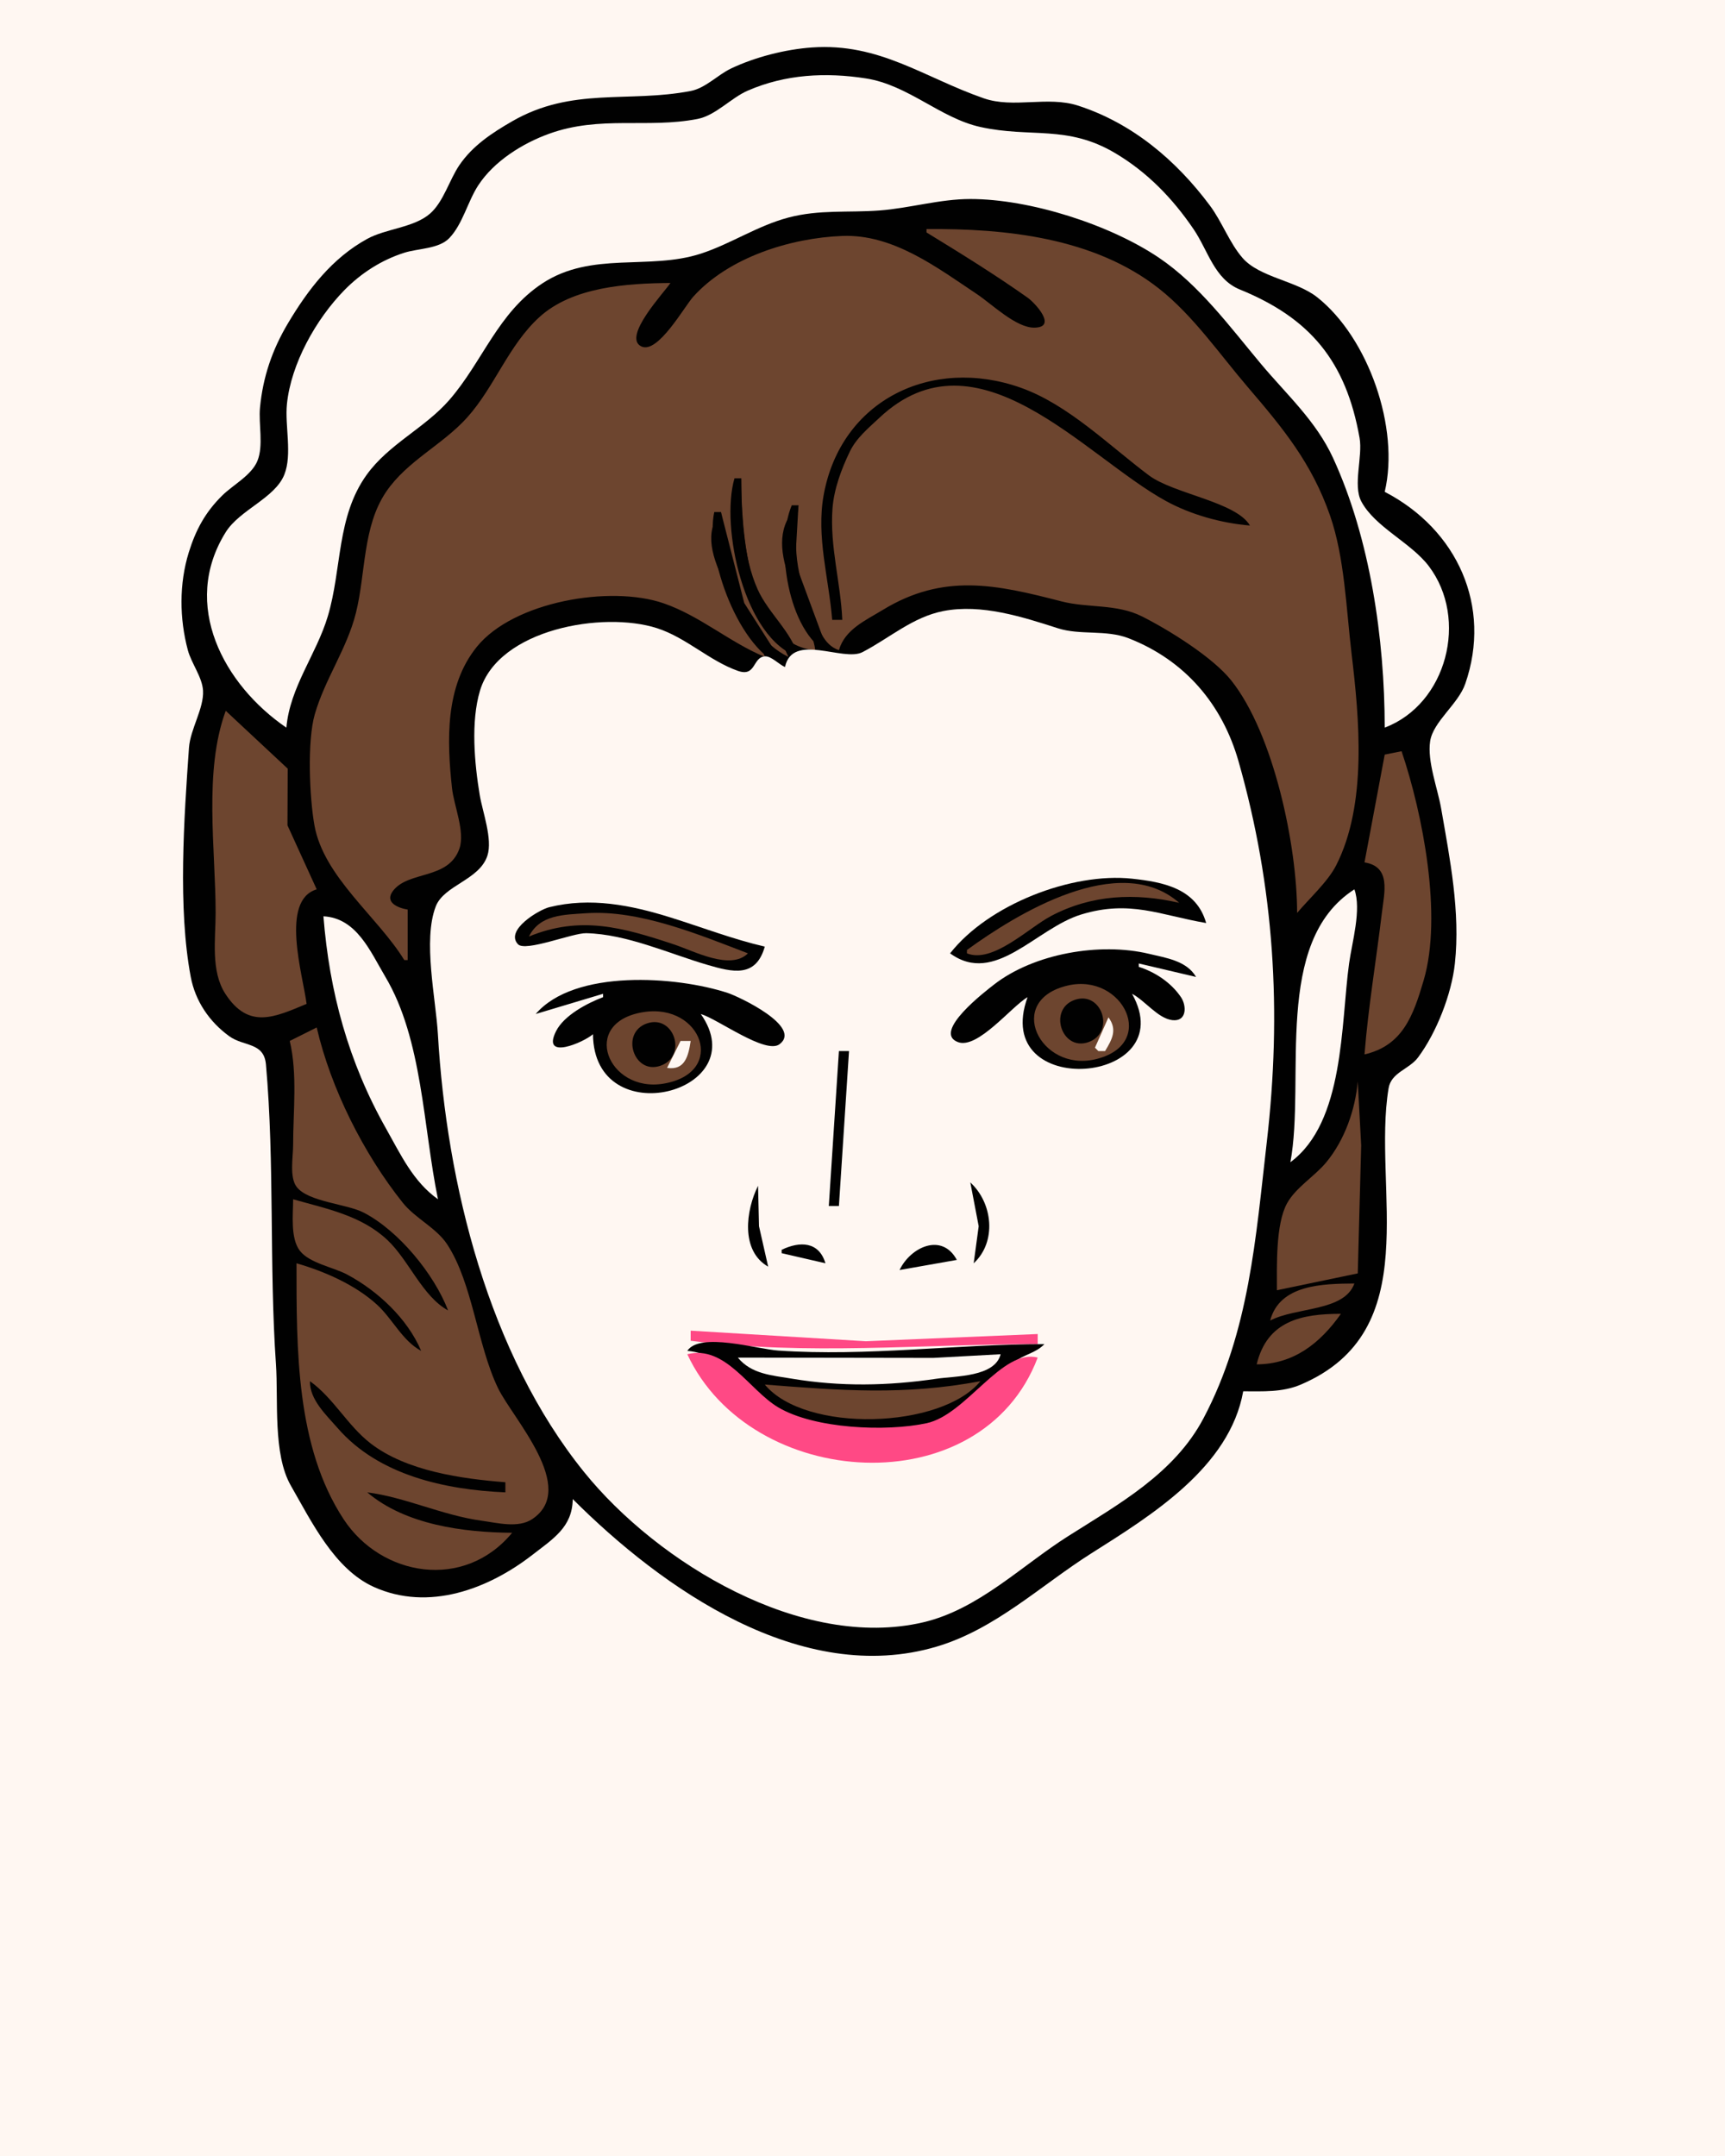 <?xml version="1.0" encoding="UTF-8" standalone="no"?>
<svg
    xmlns:inkscape="http://www.inkscape.org/namespaces/inkscape"
    xmlns:rdf="http://www.w3.org/1999/02/22-rdf-syntax-ns#"
    xmlns="http://www.w3.org/2000/svg"
    xmlns:cc="http://creativecommons.org/ns#"
    xmlns:dc="http://purl.org/dc/elements/1.1/"
    xmlns:sodipodi="http://sodipodi.sourceforge.net/DTD/sodipodi-0.dtd"
    id="svg2"
    sodipodi:docname="_svgclean2.svg"
    viewBox="0 0 512 640"
    version="1.1"
    inkscape:version="0.48.3.1 r9886"
  >
  <sodipodi:namedview
      id="namedview84"
      bordercolor="#666666"
      inkscape:pageshadow="2"
      guidetolerance="10"
      pagecolor="#ffffff"
      gridtolerance="10"
      inkscape:window-maximized="0"
      inkscape:zoom="0.22425739"
      objecttolerance="10"
      borderopacity="1"
      inkscape:current-layer="svg2"
      inkscape:cx="372.04724"
      inkscape:cy="113.81891"
      inkscape:window-y="0"
      inkscape:window-x="0"
      inkscape:window-width="640"
      showgrid="false"
      inkscape:pageopacity="0"
      inkscape:window-height="480"
  />
  <path
      id="path4"
      style="fill:#fff7f2"
      inkscape:connector-curvature="0"
      d="m0 0v640h512v-640h-512z"
  />
  <path
      id="path6"
      style="fill:#010101"
      inkscape:connector-curvature="0"
      d="m170 445c26.607 26.607 67.956 55.676 108 43.791 17.467-5.185 30.92-18.188 46-27.738 17.615-11.155 40.972-25.454 45-48.053 5.755 0 11.579 0.344 17-1.955 37.56-15.93 21.204-58.148 26.148-88.001 0.785-4.742 6.1-5.6 8.747-9.152 5.469-7.34 9.953-18.789 10.931-27.892 1.648-15.334-1.463-30.963-4.076-46-1.032-5.941-4.177-13.998-3.262-19.985 0.892-5.831 8.317-10.986 10.411-17.015 7.977-22.965-2.304-45.797-23.899-57 4.504-18.917-4.837-45.724-20.039-57.761-6.21-4.921-17.11-5.878-22.15-11.659-3.89-4.466-6.11-10.765-9.71-15.581-9.99-13.399-22.96-24.399-39.1-29.64-9.05-2.938-19.16 0.896-28-2.175-17.84-6.198-30.93-16.502-51-15.095-7.881 0.552-16.866 2.846-24 6.237-4.016 1.909-7.587 5.838-12 6.685-18.64 3.578-35.174-1.278-53 9.003-5.976 3.447-11.695 7.216-15.64 12.989-3.002 4.392-4.71 10.928-8.75 14.433-4.789 4.154-13.034 4.412-18.61 7.468-10.433 5.716-17.577 15.059-23.547 25.095-4.668 7.847-7.415 15.916-8.283 25-0.467 4.889 1.111 11.231-0.773 15.829-1.742 4.252-7.198 7.085-10.382 10.21-5.068 4.974-7.909 10.241-9.989 16.961-2.868 9.266-2.782 19.627-0.269 29 1.048 3.909 4.281 8.021 4.506 12 0.301 5.307-3.781 11.394-4.174 17-1.46 20.829-3.334 47.522 0.529 68 1.348 7.143 5.49 13.277 11.381 17.566 4.387 3.194 10.346 1.729 10.941 8.439 2.607 29.385 0.938 59.494 2.969 88.995 0.729 10.582-0.951 26.661 4.418 36 6.129 10.661 12.936 24.824 24.671 30.095 16.219 7.285 33.906 0.643 47-9.52 6.194-4.807 11.901-8.247 12-16.575z"
  />
  <path
      id="path8"
      style="fill:#fff7f2"
      inkscape:connector-curvature="0"
      d="m85 216c1.053-12.058 8.887-21.707 12.278-33 4.237-14.107 2.571-29.518 11.51-42 6.59-9.202 17.332-13.924 24.601-22.3 9.864-11.365 14.403-25.913 27.61-34.592 14.626-9.611 31.632-3.818 47-8.807 8.887-2.885 16.783-8.28 26-10.718 9.187-2.43 17.808-1.414 27-2.101 8.995-0.672 17.94-3.404 27-3.404 17.741 0 41.422 7.596 56 17.441 11.954 8.073 21.079 20.522 30.246 31.48 7.721 9.228 16.35 16.91 21.445 28 10.964 23.861 15.292 53.655 15.309 80 18.446-6.994 24.975-32.281 13.072-47.961-5.317-7.004-15.998-11.578-20.03-19.21-2.534-4.796 0.47-13.305-0.506-18.829-4.02-22.7-14.58-35.519-35.54-44.066-7.59-3.095-9.39-11.538-13.75-17.934-6.22-9.149-13.74-16.907-23.25-22.548-14.3-8.475-25.02-4.444-40-7.754-11.95-2.642-21.37-12.453-34-14.423-11.87-1.852-23.795-1.244-35 3.605-5.094 2.204-9.533 7.385-15 8.441-14.94 2.885-28.805-1.102-44 4.379-7.932 2.861-16.364 8.156-21.034 15.301-3.159 4.833-4.593 11.478-8.603 15.682-3.077 3.226-9.27 3.044-13.363 4.346-6.749 2.147-12.859 6.066-17.816 11.142-8.382 8.578-15.816 21.809-17.02 33.829-0.64 6.396 1.636 14.895-0.774 20.907-2.816 7.02-13.251 10.42-17.401 17.09-13.43 21.58-0.526 45.33 18.005 58z"
  />
  <path
      id="path10"
      style="fill:#6d452f"
      inkscape:connector-curvature="0"
      d="m275 68v1c10.143 6.209 20.274 12.481 29.995 19.348 2.139 1.51 9.063 8.89 1.946 8.915-5.41 0.019-12.61-7.046-16.94-9.93-11.93-7.951-24.92-17.881-40-17.293-15.421 0.602-33.718 6.348-44.246 18.049-2.679 2.977-10.54 17.14-15.421 14.734-5.681-2.8 6.795-15.991 8.667-18.824-12.836 0.106-29.055 1.105-38.961 10.185-9.133 8.373-13.225 20.639-21.365 29.726-7.295 8.143-17.83 12.866-24.075 22.093-7.012 10.359-6.014 24.175-8.974 35.996-2.655 10.603-9.144 19.495-12.185 30-2.298 7.938-1.594 24.705-0.11 33 2.742 15.326 18.83 27.191 26.67 40h1v-15c-2.682-0.428-7.04-2.051-4.338-5.571 4.624-6.025 16.441-3.193 19.695-12.519 1.738-4.98-1.632-12.765-2.191-17.91-1.54-14.171-2.092-30.298 7.352-41.985 10.875-13.459 39.635-18.398 55.482-12.914 10.817 3.743 19.577 11.573 30 15.899-2.82-10.355-23.377-31.584-13-43 1.139 14.417 5.63 35.993 20 43-6.257-14.781-15.382-22.732-16.011-40-0.182-5.013-1.878-9.177 2.011-13 0.01 14.718 1.911 49.485 22 51-1.906-12.719-17.641-31.318-5-43-1.588 12.499-0.895 20.252 4.15 32 1.851 4.308 3.117 9.383 7.85 11 1.761-6.139 7.835-8.789 13-11.938 18.085-11.028 33.708-7.552 53-2.557 7.94 2.056 16.412 0.664 24 4.494 7.897 3.987 20.949 12.061 26.471 19.016 12.62 15.89 19.53 49.12 19.53 68.98 3.567-4.241 9.094-9.24 11.57-14.09 9.265-18.143 6.9-43.564 4.585-62.91-1.566-13.089-2.048-28.538-6.399-41-5.413-15.507-13.855-25.776-24.328-38-8.4-9.8-16.25-21.312-26.43-29.331-19.26-15.173-45.63-17.862-69-17.669z"
  />
  <path
      id="path12"
      style="fill:#977969"
      inkscape:connector-curvature="0"
      d="m398 112 1 1-1-1z"
  />
  <path
      id="path14"
      style="fill:#010101"
      inkscape:connector-curvature="0"
      d="m247 184h3c-0.476-11.093-3.733-21.778-2.91-33 0.426-5.804 2.641-11.748 5.154-16.961 1.955-4.057 5.526-6.964 8.756-10.003 29.074-27.356 60.876 11.402 85 24.651 7.439 4.085 16.548 6.623 25 7.313-4.112-7.044-22.639-9.384-30-14.895-11.724-8.779-23.982-21.033-38-26.001-26.485-9.386-53.453 3.658-58.535 31.896-2.229 12.38 1.566 24.745 2.535 37m-29-42c-4.21 14.378 2.866 47.767 19 53-2.042-7.495-8.884-12.895-12.096-20-4.378-9.687-4.875-22.51-4.904-33h-2m17 8c-4.931 11.668-1.338 37.546 11 44l-9.981-27 0.981-17h-2m-23 2c-2.835 13.09 7.434 41.6 21 46l-12.1-19-6.9-27h-2z"
  />
  <path
      id="path16"
      style="fill:#fff7f2"
      inkscape:connector-curvature="0"
      d="m233 198c-1.728-0.698-4.05-3.258-5.917-3.167-3.754 0.184-2.611 6.236-8.083 4.306-8.439-2.976-15.34-9.88-24-12.667-15.964-5.136-47.024 0.239-52.528 18.528-2.777 9.229-1.644 21.633-0.083 31 0.833 4.998 3.879 13.092 2.278 18-2.373 7.27-12.891 8.731-15.334 15.083-3.869 10.061 0.03 27.388 0.639 37.917 2.575 44.492 15.056 94.895 43.417 130 21.821 27.011 64.683 52.983 100.61 44.583 16.408-3.836 29.154-16.773 43-25.555 15.033-9.535 31.541-18.579 40.222-35.028 13.603-25.773 15.488-53.573 18.778-82 4.482-38.723 2.261-75.596-8.389-113-4.801-16.864-15.822-29.96-32.611-36.528-6.725-2.631-14.368-0.838-21-2.972-10.518-3.384-22.692-7.31-34-5.111-9.08 1.765-16.02 8.057-24 12.194-5.725 2.969-20.792-5.938-23 4.417z"
  />
  <path
      id="path18"
      style="fill:#6d452f"
      inkscape:connector-curvature="0"
      d="m67 211c-6.601 17.975-3 41.055-3 60 0 7.686-1.509 17.217 2.879 23.999 6.947 10.738 14.757 6.881 24.121 3.001-1.081-8.507-7.935-30.753 3-34l-8.674-19 0.067-16.83-18.393-17.17m344 13-6 32c7.944 1.267 5.89 8.857 5.155 15-1.669 13.95-4.051 28.006-5.155 42 11.327-2.622 14.458-11.461 17.561-22 5.636-19.144-0.275-49.438-6.561-68l-5 1z"
  />
  <path
      id="path20"
      style="fill:#a4938a"
      inkscape:connector-curvature="0"
      d="m444.67 229.33 0.666 0.334-0.666-0.334z"
  />
  <path
      id="path22"
      style="fill:#010101"
      inkscape:connector-curvature="0"
      d="m282 283c13.358 9.743 25.44-7.455 39-11.561 14.401-4.36 23.213 0.187 37 2.561-2.884-10.275-12.776-12.178-22-13.166-17.891-1.915-42.662 7.683-54 22.166z"
  />
  <path
      id="path24"
      style="fill:#6d452f"
      inkscape:connector-curvature="0"
      d="m287 282v1c7.677 3.092 18.251-7.555 25-11.11 12.108-6.376 24.979-6.867 38-3.89-17.771-15.524-48.236 3.266-63 14z"
  />
  <path
      id="path26"
      style="fill:#fff7f2"
      inkscape:connector-curvature="0"
      d="m402 264c-24.35 15.615-14.425 56.446-19 81 16.102-11.887 14.946-41.011 17.424-59 0.869-6.313 3.732-15.989 1.576-22z"
  />
  <path
      id="path28"
      style="fill:#010101"
      inkscape:connector-curvature="0"
      d="m227 281c-9.442-2.184-18.741-5.769-28-8.659-11.74-3.664-23.778-6.079-36-3.036-3 0.746-13.201 6.787-9.263 10.987 2.213 2.36 16.241-3.371 20.263-3.277 12.072 0.28 24.506 6.048 36 9.409 7.431 2.174 14.369 3.915 17-5.424z"
  />
  <path
      id="path30"
      style="fill:#6d452f"
      inkscape:connector-curvature="0"
      d="m157 278c15.303-6.277 27.772-2.719 43 2.333 6.112 2.028 16.805 7.815 22 2.667-14.503-5.553-32.246-12.988-48-11.91-6.608 0.452-13.771 0.364-17 6.91z"
  />
  <path
      id="path32"
      style="fill:#fff7f2"
      inkscape:connector-curvature="0"
      d="m96 272c1.77 22.431 7.409 43.234 18.576 63 4.358 7.715 8.02 15.74 15.424 21-4.433-21.478-4.559-47.384-15.603-66-4.515-7.61-8.519-17.459-18.397-18z"
  />
  <path
      id="path34"
      style="fill:#010101"
      inkscape:connector-curvature="0"
      d="m305 296c-11.241 30.844 46.214 26.16 31-1 3.805 1.974 7.695 7.33 11.955 7.824 4.344 0.504 4.299-4.258 2.567-6.821-2.92-4.32-7.64-7.44-12.52-9v-1l17 4c-2.778-4.805-8.891-5.647-14-6.87-14.524-3.475-34.14-0.098-46 9.159-2.304 1.799-18.46 14.094-10.681 17.049 5.838 2.218 15.905-10.577 20.681-13.338m-146 5 20-6v1c-4.697 1.781-11.591 5.39-13.953 10.086-4.466 8.876 8.274 3.295 10.953 0.914 0.267 29.861 48.34 17.244 32-6 4.99 1.447 19.262 12.106 23.392 8.957 6.821-5.202-12.067-14.116-15.392-15.208-15.215-4.995-45.504-7.16-57 6.251z"
  />
  <path
      id="path36"
      style="fill:#6d452f"
      inkscape:connector-curvature="0"
      d="m317 292.53c-18.881 4.336-8.376 25.702 8 21.942 18.881-4.336 8.376-25.702-8-21.942z"
  />
  <path
      id="path38"
      style="fill:#fff7f2"
      inkscape:connector-curvature="0"
      d="m335 294 1 1-1-1m-30 1 1 1-1-1z"
  />
  <path
      id="path40"
      style="fill:#010101"
      inkscape:connector-curvature="0"
      d="m319.04 296.79c-8.005 2.73-3.97 15.286 3.937 12.591 8.188-2.79 4.108-15.334-3.937-12.591z"
  />
  <path
      id="path42"
      style="fill:#6d452f"
      inkscape:connector-curvature="0"
      d="m191 300.44c-19.125 3.018-10.576 24.064 6 21.232 18.886-3.227 11.307-23.963-6-21.232z"
  />
  <path
      id="path44"
      style="fill:#fff7f2"
      inkscape:connector-curvature="0"
      d="m329 302-4 9 1 1h2c2.167-3.57 3.664-6.409 1-10z"
  />
  <path
      id="path46"
      style="fill:#010101"
      inkscape:connector-curvature="0"
      d="m192.04 303.79c-8.005 2.73-3.97 15.286 3.937 12.591 8.188-2.79 4.108-15.334-3.937-12.591z"
  />
  <path
      id="path48"
      style="fill:#6d452f"
      inkscape:connector-curvature="0"
      d="m86 309c2.338 9.819 1 20.944 1 31 0 3.388-1.137 9.425 1.028 12.297 3.401 4.513 14.887 5.036 19.972 7.688 10.353 5.397 20.829 18.173 25 29.015-7.628-4.173-11.621-14.888-18.015-20.907-7.76-7.3-18.048-9.27-27.98-12.09 0.001 4.411-0.873 11.585 2.013 15.301 2.855 3.675 9.974 4.881 13.987 7.022 9.093 4.851 17.937 13.079 22 22.677-5.613-3.025-8.431-9.429-13.09-13.699-6.4-5.87-15.626-9.93-23.91-12.3 0 25.372-0.188 54.436 14.003 76 11.191 17.004 35.765 21.22 49.997 4-14.492-0.12-31.68-2.383-43-12 11.201 1.409 22.325 6.83 34 8.424 4.601 0.628 10.816 2.271 14.941-0.471 13.763-9.148-5.829-29.944-10.157-38.953-6.178-12.861-7.488-31.067-15.063-42.625-3.222-4.917-9.473-7.701-13.203-12.379-11.6-14.55-21.321-33.86-25.52-52l-8 4z"
  />
  <path
      id="path50"
      style="fill:#a4938a"
      inkscape:connector-curvature="0"
      d="m326 307 1 1-1-1z"
  />
  <path
      id="path52"
      style="fill:#977969"
      inkscape:connector-curvature="0"
      d="m325 308 1 1-1-1z"
  />
  <path
      id="path54"
      style="fill:#fff7f2"
      inkscape:connector-curvature="0"
      d="m202 309-4 8c5.274 0.788 6.315-3.454 7-8h-3z"
  />
  <path
      id="path56"
      style="fill:#a4938a"
      inkscape:connector-curvature="0"
      d="m325 311 1 1-1-1z"
  />
  <path
      id="path58"
      style="fill:#010101"
      inkscape:connector-curvature="0"
      d="m249 312-3 46h3l3-46h-3z"
  />
  <path
      id="path60"
      style="fill:#977969"
      inkscape:connector-curvature="0"
      d="m199 314 1 1-1-1m-1 1 1 1-1-1z"
  />
  <path
      id="path62"
      style="fill:#a4938a"
      inkscape:connector-curvature="0"
      d="m198 317 1 1-1-1z"
  />
  <path
      id="path64"
      style="fill:#6d452f"
      inkscape:connector-curvature="0"
      d="m403 321c-0.737 8.449-3.901 17.419-9.329 24-3.423 4.151-9.044 7.481-11.643 12.17-3.46 6.241-3.009 18.77-3.028 25.83l24-5 1.015-38-1.02-19z"
  />
  <path
      id="path66"
      style="fill:#010101"
      inkscape:connector-curvature="0"
      d="m288 351 2.486 13-1.486 11c6.9-6.353 5.685-17.889-1-24m-63 1c-3.632 7.237-5.247 19.307 3 24l-2.72-12-0.28-12m7 19v1l13 3c-1.926-6.487-7.581-6.604-13-4m35 6 17-3c-4.406-8.185-13.735-3.837-17 3z"
  />
  <path
      id="path68"
      style="fill:#6d452f"
      inkscape:connector-curvature="0"
      d="m377 392c7.77-4.067 21.974-2.621 25-11-9.368 0.078-22.174 0.271-25 11m-4 13c10.917-0.031 18.804-6.205 25-15-11.674 0-21.889 2.061-25 15z"
  />
  <path
      id="path70"
      style="fill:#ff4985"
      inkscape:connector-curvature="0"
      d="m205 395v3c34.712 4.391 68.281 1.004 103 1v-3l-51 2.144-52-3.14z"
  />
  <path
      id="path72"
      style="fill:#010101"
      inkscape:connector-curvature="0"
      d="m204 401c12.301 1.014 17.502 12.96 28 17.811 13.488 6.232 39.874 7.54 53 0.284 6.701-3.704 10.153-10.233 16.015-14.778 2.943-2.282 6.36-2.623 8.985-5.317-26.281 0-52.653 3.715-79 1.91-6.285-0.43-23.278-5.586-27 0.09z"
  />
  <path
      id="path74"
      style="fill:#ff4985"
      inkscape:connector-curvature="0"
      d="m204 402c18.844 40.467 87.322 45.003 104 1-10.626-2.796-21.173 16.959-33 19.482-12.039 2.569-33.251 1.671-44-4.707-8.614-5.11-15.693-18.623-27-15.775z"
  />
  <path
      id="path76"
      style="fill:#fff7f2"
      inkscape:connector-curvature="0"
      d="m297 402-20 1.09-58-0.09c4.048 4.907 10.013 5.247 16 6.247 14.461 2.415 28.533 2.156 43 0.025 5.68-0.837 17.279-0.5 19-7.272z"
  />
  <path
      id="path78"
      style="fill:#010101"
      inkscape:connector-curvature="0"
      d="m92 410c-0.126 5.453 4.819 10.018 8.289 14 12.138 13.927 31.813 18.232 49.711 19v-3c-13.05-1.03-29.39-3.32-40-11.53-6.88-5.32-10.947-13.4-18-18.47z"
  />
  <path
      id="path80"
      style="fill:#6d452f"
      inkscape:connector-curvature="0"
      d="m227 411c12.021 14.498 52.442 13.188 64-1-22.54 4.247-41.499 2.778-64 1z"
  />
</svg
>
